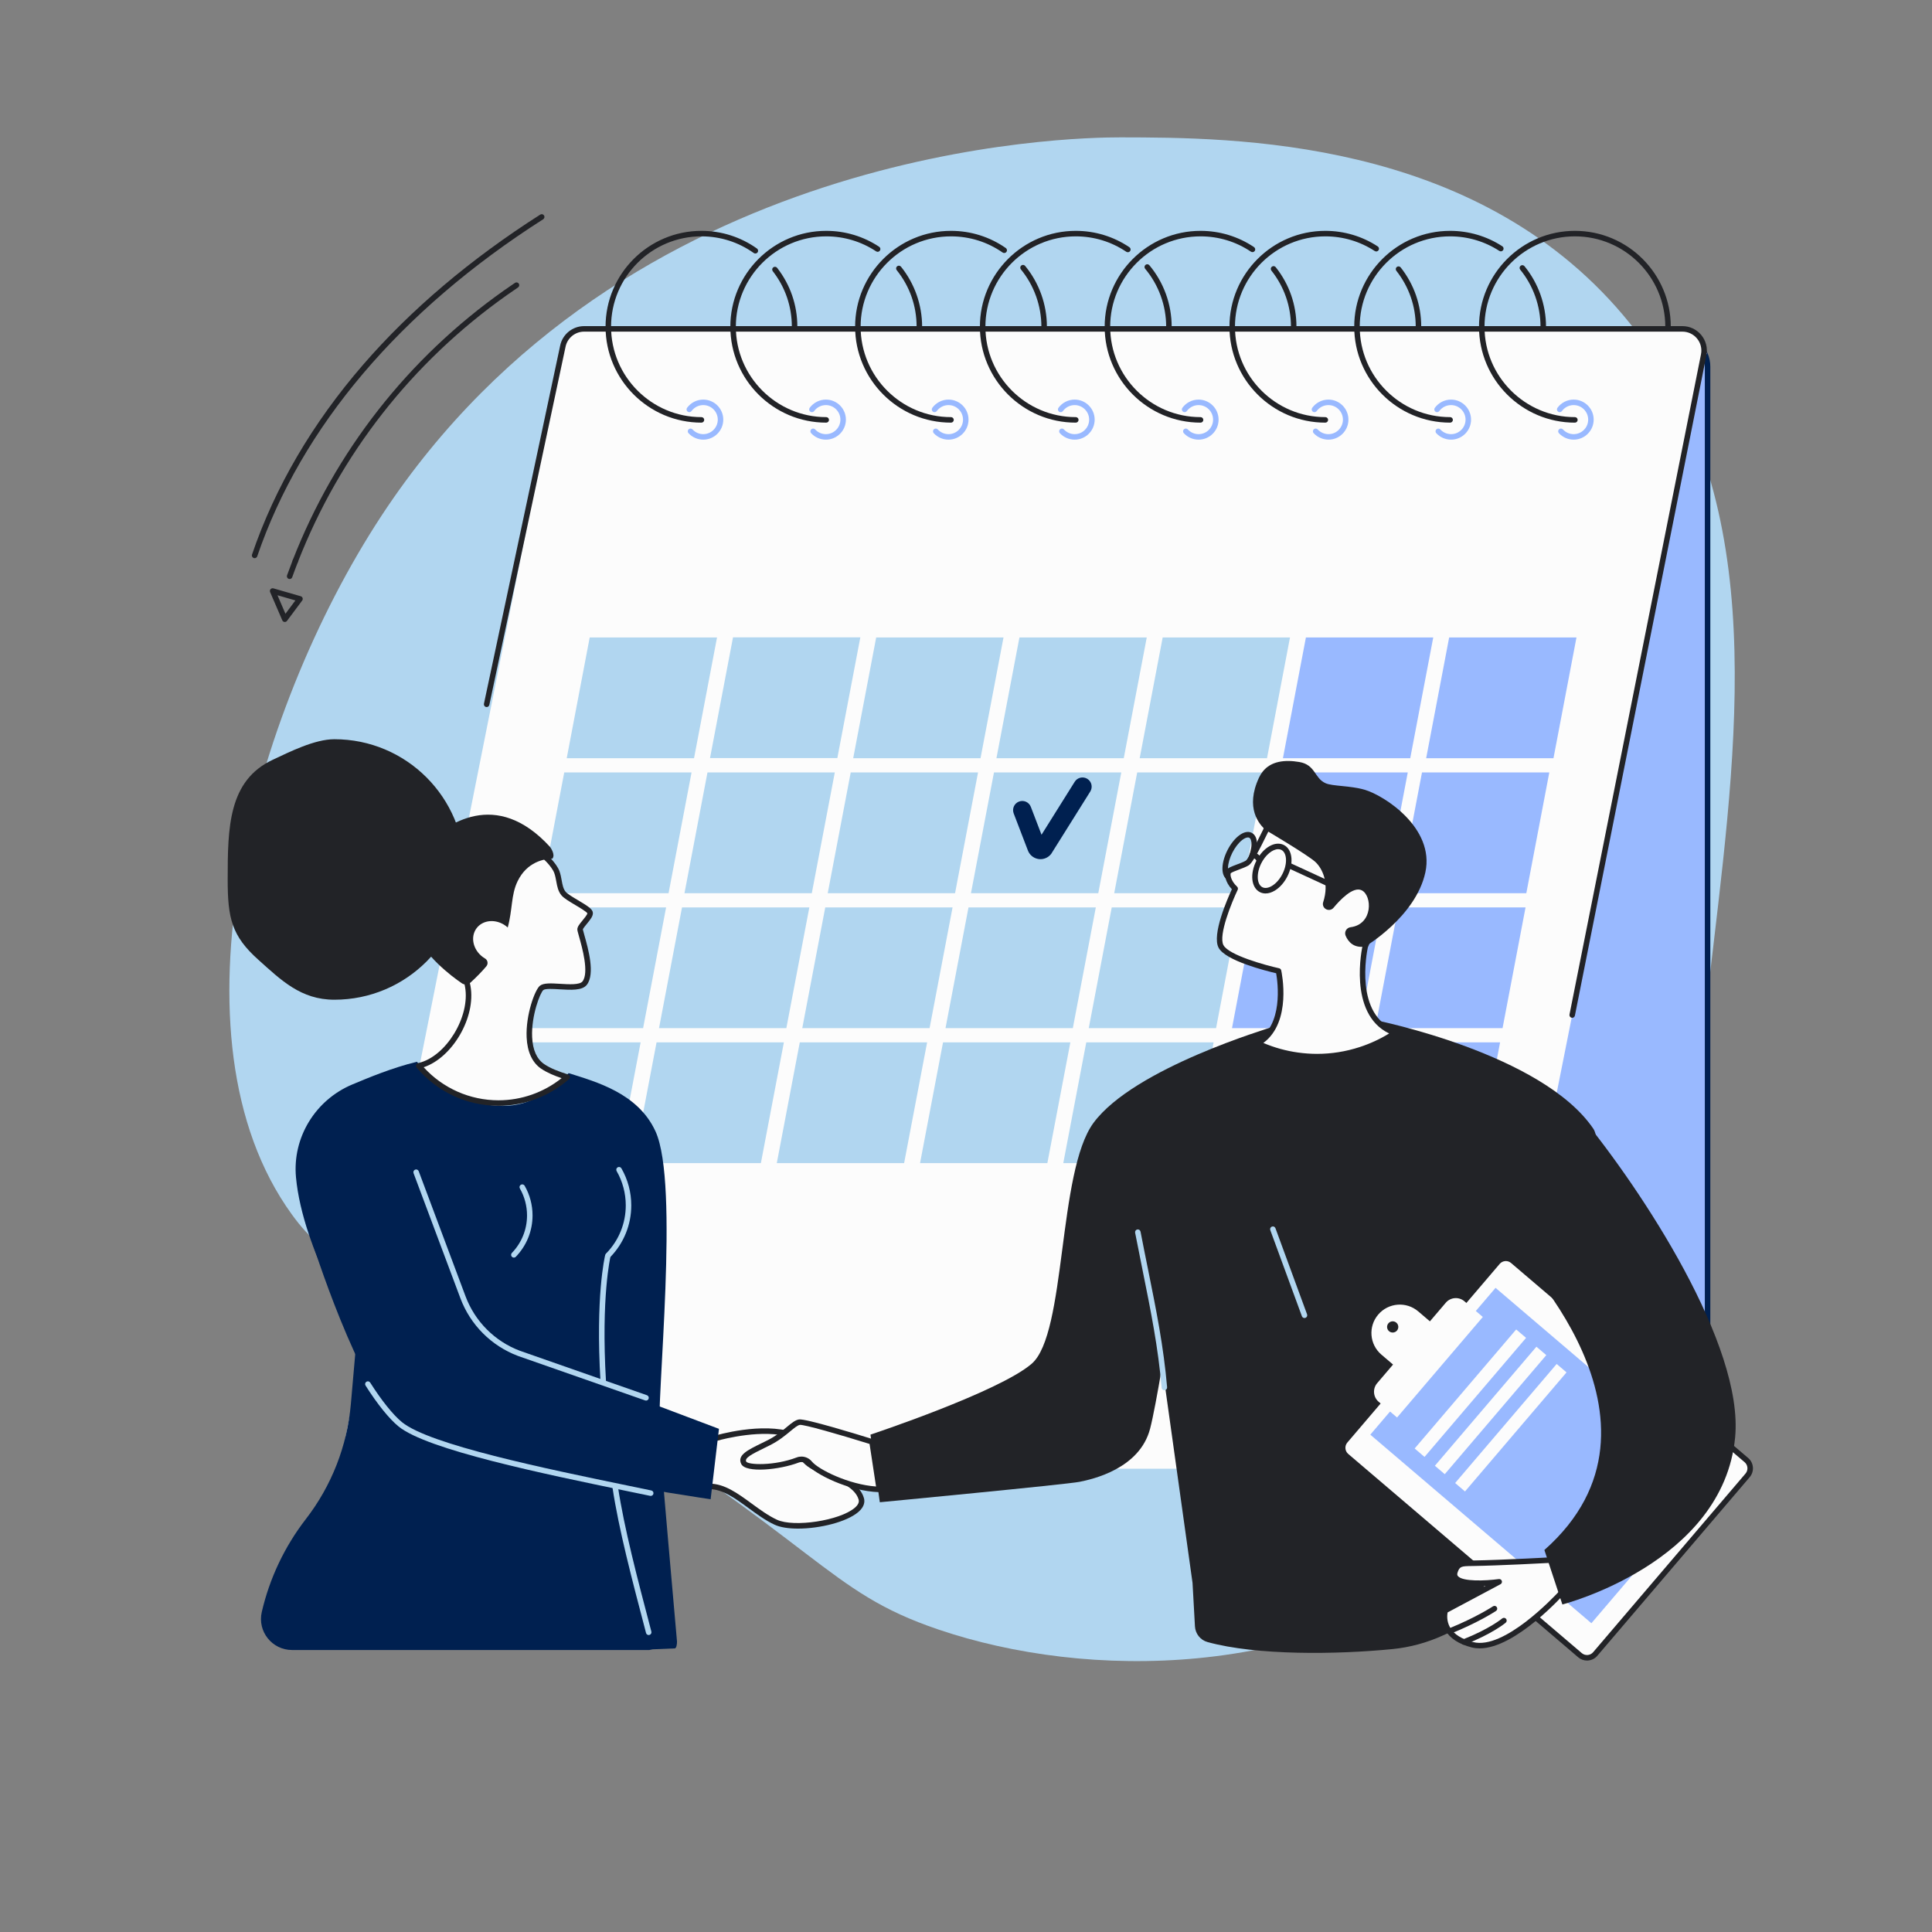 <svg xmlns="http://www.w3.org/2000/svg" xmlns:xlink="http://www.w3.org/1999/xlink" width="1080" zoomAndPan="magnify" viewBox="0 0 810 810" height="1080" preserveAspectRatio="xMidYMid meet" version="1.0"><rect x="0" y="0" width="810" height="810" fill="#808080" stroke="none"/><defs><clipPath id="f3e1d9d7c2"><path d="M 96 57.441 L 728 57.441 L 728 697 L 96 697 Z M 96 57.441 " clip-rule="nonzero"/></clipPath></defs><g clip-path="url(#f3e1d9d7c2)"><path fill="#b1d6f0" d="M 469.797 57.59 C 449.277 57.559 262.125 60.445 159.855 216.359 C 105.414 299.352 68.891 435.07 122.25 509.016 C 138.008 530.852 146.27 526.047 230.504 577.738 C 346.125 648.688 345.586 666.953 393.449 683.188 C 455.758 704.32 547.824 704.273 616.785 652.379 C 695.039 593.496 706.613 495.645 718.199 397.641 C 729.578 301.457 741.102 204.008 680.602 132.238 C 617.875 57.828 517.07 57.664 469.797 57.59 " fill-opacity="1" fill-rule="nonzero"/></g><path fill="#99b9ff" d="M 625.281 589.121 L 704.086 589.121 C 710.613 589.121 715.906 583.871 715.906 577.402 L 715.906 154.957 C 715.906 147.746 710.008 141.898 702.73 141.898 L 503.047 141.898 L 625.281 589.121 " fill-opacity="1" fill-rule="nonzero"/><path fill="#99b9ff" d="M 715.906 478.559 L 715.906 151.184 C 715.906 150.254 715.809 149.344 715.629 148.469 L 715.906 478.559 " fill-opacity="1" fill-rule="nonzero"/><path fill="#002050" d="M 704.086 590.273 L 625.281 590.273 C 624.645 590.273 624.129 589.754 624.129 589.121 C 624.129 588.48 624.645 587.965 625.281 587.965 L 704.086 587.965 C 709.973 587.965 714.758 583.211 714.758 577.367 L 714.758 153.699 C 714.758 147.109 709.363 141.754 702.734 141.754 L 503.047 141.754 C 502.406 141.754 501.891 141.238 501.891 140.598 C 501.891 139.965 502.406 139.441 503.047 139.441 L 702.734 139.441 C 710.637 139.441 717.062 145.836 717.062 153.699 L 717.062 577.367 C 717.062 584.484 711.238 590.273 704.086 590.273 " fill-opacity="1" fill-rule="nonzero"/><path fill="#99b9ff" d="M 715.629 148.469 C 714.383 142.492 709.082 138.008 702.734 138.008 L 503.047 138.008 L 715.629 148.469 " fill-opacity="1" fill-rule="nonzero"/><path fill="#fcfcfc" d="M 622.73 608.449 C 621.883 612.711 618.145 615.781 613.801 615.781 L 153.34 615.781 C 147.602 615.781 143.297 610.539 144.41 604.914 L 235.965 145.215 C 236.809 140.953 240.547 137.883 244.891 137.883 L 705.355 137.883 C 711.09 137.883 715.398 143.121 714.285 148.746 L 622.73 608.449 " fill-opacity="1" fill-rule="nonzero"/><path fill="#222327" d="M 659.152 426.723 C 659.078 426.723 659.004 426.715 658.926 426.695 C 658.301 426.574 657.895 425.969 658.02 425.34 L 713.152 148.523 C 713.613 146.184 713.012 143.785 711.496 141.938 C 709.977 140.094 707.742 139.039 705.355 139.039 L 244.891 139.039 C 241.109 139.039 237.832 141.73 237.098 145.441 L 205.156 295.527 C 205.023 296.152 204.41 296.551 203.785 296.418 C 203.164 296.281 202.766 295.672 202.898 295.043 L 234.836 144.973 C 235.777 140.207 240.008 136.727 244.891 136.727 L 705.355 136.727 C 708.438 136.727 711.32 138.09 713.281 140.473 C 715.234 142.852 716.012 145.953 715.414 148.977 L 660.285 425.793 C 660.176 426.34 659.691 426.723 659.152 426.723 " fill-opacity="1" fill-rule="nonzero"/><path fill="#b1d6f0" d="M 216.242 431.055 L 225.883 380.43 L 279.266 380.43 L 269.625 431.055 L 216.242 431.055 " fill-opacity="1" fill-rule="nonzero"/><path fill="#b1d6f0" d="M 276.297 431.055 L 285.938 380.43 L 339.32 380.43 L 329.68 431.055 L 276.297 431.055 " fill-opacity="1" fill-rule="nonzero"/><path fill="#b1d6f0" d="M 336.355 431.055 L 345.992 380.43 L 399.371 380.43 L 389.734 431.055 L 336.355 431.055 " fill-opacity="1" fill-rule="nonzero"/><path fill="#b1d6f0" d="M 396.41 431.055 L 406.047 380.43 L 459.43 380.43 L 449.789 431.055 L 396.41 431.055 " fill-opacity="1" fill-rule="nonzero"/><path fill="#b1d6f0" d="M 456.465 431.055 L 466.102 380.43 L 519.484 380.43 L 509.844 431.055 L 456.465 431.055 " fill-opacity="1" fill-rule="nonzero"/><path fill="#99b9ff" d="M 516.52 431.055 L 526.156 380.43 L 579.539 380.43 L 569.902 431.055 L 516.52 431.055 " fill-opacity="1" fill-rule="nonzero"/><path fill="#99b9ff" d="M 576.574 431.055 L 586.215 380.43 L 639.594 380.43 L 629.953 431.055 L 576.574 431.055 " fill-opacity="1" fill-rule="nonzero"/><path fill="#b1d6f0" d="M 205.566 487.637 L 215.207 437.016 L 268.59 437.016 L 258.949 487.637 L 205.566 487.637 " fill-opacity="1" fill-rule="nonzero"/><path fill="#b1d6f0" d="M 265.621 487.637 L 275.262 437.016 L 328.645 437.016 L 319.004 487.637 L 265.621 487.637 " fill-opacity="1" fill-rule="nonzero"/><path fill="#b1d6f0" d="M 325.676 487.637 L 335.312 437.016 L 388.699 437.016 L 379.059 487.637 L 325.676 487.637 " fill-opacity="1" fill-rule="nonzero"/><path fill="#b1d6f0" d="M 385.734 487.637 L 395.371 437.016 L 448.754 437.016 L 439.113 487.637 L 385.734 487.637 " fill-opacity="1" fill-rule="nonzero"/><path fill="#b1d6f0" d="M 445.785 487.637 L 455.426 437.016 L 508.809 437.016 L 499.168 487.637 L 445.785 487.637 " fill-opacity="1" fill-rule="nonzero"/><path fill="#99b9ff" d="M 505.844 487.637 L 515.48 437.016 L 568.863 437.016 L 559.223 487.637 L 505.844 487.637 " fill-opacity="1" fill-rule="nonzero"/><path fill="#99b9ff" d="M 565.898 487.637 L 575.535 437.016 L 628.918 437.016 L 619.277 487.637 L 565.898 487.637 " fill-opacity="1" fill-rule="nonzero"/><path fill="#b1d6f0" d="M 237.598 317.887 L 247.234 267.262 L 300.617 267.262 L 290.977 317.887 L 237.598 317.887 " fill-opacity="1" fill-rule="nonzero"/><path fill="#b1d6f0" d="M 297.676 317.832 L 307.316 267.207 L 360.699 267.207 L 351.059 317.832 L 297.676 317.832 " fill-opacity="1" fill-rule="nonzero"/><path fill="#b1d6f0" d="M 357.707 317.887 L 367.344 267.262 L 420.727 267.262 L 411.09 317.887 L 357.707 317.887 " fill-opacity="1" fill-rule="nonzero"/><path fill="#b1d6f0" d="M 417.762 317.887 L 427.402 267.262 L 480.781 267.262 L 471.141 317.887 L 417.762 317.887 " fill-opacity="1" fill-rule="nonzero"/><path fill="#b1d6f0" d="M 477.816 317.887 L 487.457 267.262 L 540.836 267.262 L 531.199 317.887 L 477.816 317.887 " fill-opacity="1" fill-rule="nonzero"/><path fill="#99b9ff" d="M 537.875 317.887 L 547.508 267.262 L 600.895 267.262 L 591.25 317.887 L 537.875 317.887 " fill-opacity="1" fill-rule="nonzero"/><path fill="#99b9ff" d="M 597.926 317.887 L 607.566 267.258 L 660.945 267.258 L 651.305 317.887 L 597.926 317.887 " fill-opacity="1" fill-rule="nonzero"/><path fill="#b1d6f0" d="M 226.918 374.469 L 236.559 323.848 L 289.941 323.848 L 280.301 374.469 L 226.918 374.469 " fill-opacity="1" fill-rule="nonzero"/><path fill="#b1d6f0" d="M 286.977 374.469 L 296.613 323.848 L 349.996 323.848 L 340.355 374.469 L 286.977 374.469 " fill-opacity="1" fill-rule="nonzero"/><path fill="#b1d6f0" d="M 347.031 374.469 L 356.668 323.848 L 410.051 323.848 L 400.414 374.469 L 347.031 374.469 " fill-opacity="1" fill-rule="nonzero"/><path fill="#b1d6f0" d="M 407.082 374.469 L 416.727 323.848 L 470.105 323.848 L 460.465 374.469 L 407.082 374.469 " fill-opacity="1" fill-rule="nonzero"/><path fill="#b1d6f0" d="M 467.141 374.469 L 476.777 323.848 L 530.16 323.848 L 520.52 374.469 L 467.141 374.469 " fill-opacity="1" fill-rule="nonzero"/><path fill="#99b9ff" d="M 586.535 374.469 L 596.176 323.848 L 649.555 323.848 L 639.918 374.469 L 586.535 374.469 " fill-opacity="1" fill-rule="nonzero"/><path fill="#99b9ff" d="M 527.195 374.469 L 536.836 323.844 L 590.215 323.844 L 580.578 374.469 L 527.195 374.469 " fill-opacity="1" fill-rule="nonzero"/><path fill="#222327" d="M 333.137 138.141 C 332.5 138.141 331.984 137.625 331.984 136.984 C 331.984 128.465 329.219 120.414 323.992 113.707 C 323.598 113.203 323.688 112.48 324.191 112.09 C 324.695 111.695 325.422 111.789 325.812 112.289 C 331.359 119.402 334.289 127.945 334.289 136.984 C 334.289 137.625 333.773 138.141 333.137 138.141 " fill-opacity="1" fill-rule="nonzero"/><path fill="#222327" d="M 294.086 177.191 C 271.918 177.191 253.883 159.156 253.883 136.984 C 253.883 114.82 271.918 96.785 294.086 96.785 C 302.484 96.785 310.531 99.348 317.355 104.195 C 317.875 104.566 317.996 105.285 317.629 105.805 C 317.258 106.324 316.539 106.445 316.016 106.078 C 309.586 101.508 302.004 99.094 294.086 99.094 C 273.191 99.094 256.191 116.09 256.191 136.984 C 256.191 157.879 273.191 174.883 294.086 174.883 C 294.727 174.883 295.242 175.398 295.242 176.035 C 295.242 176.672 294.727 177.191 294.086 177.191 " fill-opacity="1" fill-rule="nonzero"/><path fill="#222327" d="M 385.449 138.141 C 384.812 138.141 384.293 137.625 384.293 136.984 C 384.293 128.258 381.41 120.055 375.949 113.262 C 375.555 112.766 375.633 112.039 376.129 111.641 C 376.625 111.242 377.352 111.316 377.754 111.82 C 383.461 118.918 386.605 127.855 386.605 136.984 C 386.605 137.625 386.09 138.141 385.449 138.141 " fill-opacity="1" fill-rule="nonzero"/><path fill="#222327" d="M 346.402 177.191 C 324.234 177.191 306.199 159.156 306.199 136.984 C 306.199 114.82 324.234 96.785 346.402 96.785 C 354.336 96.785 362.008 99.094 368.59 103.457 C 369.125 103.809 369.27 104.523 368.914 105.059 C 368.562 105.59 367.848 105.734 367.316 105.379 C 361.109 101.266 353.879 99.094 346.402 99.094 C 325.508 99.094 308.508 116.09 308.508 136.984 C 308.508 157.879 325.508 174.883 346.402 174.883 C 347.039 174.883 347.555 175.398 347.555 176.035 C 347.555 176.672 347.039 177.191 346.402 177.191 " fill-opacity="1" fill-rule="nonzero"/><path fill="#222327" d="M 437.762 138.141 C 437.129 138.141 436.605 137.621 436.605 136.988 C 436.605 128.234 433.559 119.695 428.012 112.949 C 427.609 112.457 427.676 111.727 428.168 111.324 C 428.664 110.918 429.391 110.988 429.793 111.48 C 435.68 118.645 438.922 127.699 438.922 136.988 C 438.922 137.621 438.406 138.141 437.762 138.141 " fill-opacity="1" fill-rule="nonzero"/><path fill="#222327" d="M 398.715 177.191 C 376.547 177.191 358.512 159.156 358.512 136.984 C 358.512 114.82 376.547 96.785 398.715 96.785 C 406.98 96.785 414.922 99.273 421.68 103.984 C 422.203 104.348 422.336 105.066 421.965 105.59 C 421.605 106.113 420.883 106.242 420.359 105.875 C 413.992 101.438 406.508 99.094 398.715 99.094 C 377.82 99.094 360.82 116.09 360.82 136.984 C 360.82 157.879 377.82 174.883 398.715 174.883 C 399.352 174.883 399.871 175.398 399.871 176.035 C 399.871 176.672 399.352 177.191 398.715 177.191 " fill-opacity="1" fill-rule="nonzero"/><path fill="#222327" d="M 490.078 138.141 C 489.441 138.141 488.922 137.625 488.922 136.984 C 488.922 128.113 485.797 119.48 480.109 112.684 C 479.699 112.199 479.766 111.469 480.254 111.059 C 480.742 110.648 481.469 110.715 481.879 111.203 C 487.914 118.414 491.23 127.574 491.23 136.984 C 491.23 137.625 490.719 138.141 490.078 138.141 " fill-opacity="1" fill-rule="nonzero"/><path fill="#222327" d="M 451.027 177.191 C 428.859 177.191 410.828 159.156 410.828 136.984 C 410.828 114.82 428.859 96.785 451.027 96.785 C 459.082 96.785 466.855 99.16 473.508 103.648 C 474.035 104.008 474.176 104.723 473.816 105.25 C 473.461 105.777 472.746 105.918 472.215 105.562 C 465.949 101.332 458.621 99.094 451.027 99.094 C 430.133 99.094 413.137 116.09 413.137 136.984 C 413.137 157.879 430.133 174.883 451.027 174.883 C 451.668 174.883 452.188 175.398 452.188 176.035 C 452.188 176.672 451.668 177.191 451.027 177.191 " fill-opacity="1" fill-rule="nonzero"/><path fill="#222327" d="M 542.395 138.145 C 541.754 138.145 541.238 137.629 541.238 136.988 C 541.238 128.34 538.402 120.203 533.031 113.438 C 532.641 112.945 532.723 112.215 533.223 111.82 C 533.723 111.422 534.445 111.504 534.844 112.004 C 540.539 119.176 543.543 127.816 543.543 136.988 C 543.543 137.629 543.027 138.145 542.395 138.145 " fill-opacity="1" fill-rule="nonzero"/><path fill="#222327" d="M 503.34 177.191 C 481.176 177.191 463.137 159.156 463.137 136.984 C 463.137 114.82 481.176 96.785 503.34 96.785 C 511.367 96.785 519.113 99.141 525.75 103.598 C 526.277 103.953 526.418 104.672 526.062 105.203 C 525.703 105.73 524.988 105.871 524.461 105.516 C 518.211 101.312 510.906 99.094 503.34 99.094 C 482.449 99.094 465.449 116.09 465.449 136.984 C 465.449 157.879 482.449 174.883 503.34 174.883 C 503.984 174.883 504.496 175.398 504.496 176.035 C 504.496 176.672 503.984 177.191 503.34 177.191 " fill-opacity="1" fill-rule="nonzero"/><path fill="#222327" d="M 594.707 138.145 C 594.066 138.145 593.551 137.625 593.551 136.988 C 593.551 128.387 590.742 120.281 585.43 113.543 C 585.035 113.043 585.121 112.312 585.621 111.922 C 586.117 111.527 586.848 111.613 587.238 112.113 C 592.879 119.266 595.859 127.863 595.859 136.988 C 595.859 137.625 595.344 138.145 594.707 138.145 " fill-opacity="1" fill-rule="nonzero"/><path fill="#222327" d="M 555.656 177.191 C 533.492 177.191 515.457 159.156 515.457 136.984 C 515.457 114.82 533.492 96.785 555.656 96.785 C 563.496 96.785 571.098 99.039 577.625 103.312 C 578.164 103.66 578.312 104.375 577.961 104.91 C 577.613 105.445 576.895 105.59 576.367 105.242 C 570.207 101.219 563.051 99.094 555.656 99.094 C 534.762 99.094 517.766 116.09 517.766 136.984 C 517.766 157.879 534.762 174.883 555.656 174.883 C 556.293 174.883 556.812 175.398 556.812 176.035 C 556.812 176.672 556.293 177.191 555.656 177.191 " fill-opacity="1" fill-rule="nonzero"/><path fill="#222327" d="M 647.023 138.141 C 646.383 138.141 645.867 137.625 645.867 136.984 C 645.867 128.285 642.844 119.781 637.355 113.055 C 636.953 112.559 637.027 111.832 637.52 111.43 C 638.016 111.023 638.738 111.102 639.141 111.594 C 644.965 118.734 648.176 127.754 648.176 136.984 C 648.176 137.625 647.66 138.141 647.023 138.141 " fill-opacity="1" fill-rule="nonzero"/><path fill="#222327" d="M 607.973 177.191 C 585.801 177.191 567.766 159.156 567.766 136.984 C 567.766 114.82 585.801 96.785 607.973 96.785 C 615.777 96.785 623.348 99.023 629.863 103.258 C 630.398 103.605 630.551 104.324 630.199 104.855 C 629.852 105.395 629.137 105.543 628.605 105.195 C 622.465 101.203 615.328 99.094 607.973 99.094 C 587.074 99.094 570.074 116.09 570.074 136.984 C 570.074 157.879 587.074 174.883 607.973 174.883 C 608.613 174.883 609.125 175.398 609.125 176.035 C 609.125 176.672 608.613 177.191 607.973 177.191 " fill-opacity="1" fill-rule="nonzero"/><path fill="#222327" d="M 660.285 177.195 C 638.121 177.195 620.082 159.156 620.082 136.988 C 620.082 114.82 638.121 96.785 660.285 96.785 C 682.453 96.785 700.488 114.82 700.488 136.988 C 700.488 137.625 699.969 138.145 699.332 138.145 C 698.699 138.145 698.18 137.625 698.18 136.988 C 698.18 116.094 681.184 99.094 660.285 99.094 C 639.391 99.094 622.387 116.094 622.387 136.988 C 622.387 157.883 639.391 174.883 660.285 174.883 C 660.926 174.883 661.438 175.398 661.438 176.039 C 661.438 176.676 660.926 177.195 660.285 177.195 " fill-opacity="1" fill-rule="nonzero"/><path fill="#99b9ff" d="M 294.84 184.328 C 292.492 184.328 290.238 183.34 288.648 181.609 C 288.219 181.137 288.25 180.406 288.719 179.977 C 289.191 179.547 289.922 179.574 290.352 180.047 C 291.504 181.301 293.137 182.02 294.84 182.02 C 298.195 182.02 300.93 179.285 300.93 175.93 C 300.93 172.574 298.195 169.836 294.84 169.836 C 292.902 169.836 291.062 170.773 289.918 172.34 C 289.543 172.855 288.82 172.965 288.305 172.59 C 287.793 172.211 287.68 171.492 288.055 170.977 C 289.633 168.82 292.168 167.531 294.84 167.531 C 299.473 167.531 303.238 171.297 303.238 175.93 C 303.238 180.562 299.473 184.328 294.84 184.328 " fill-opacity="1" fill-rule="nonzero"/><path fill="#99b9ff" d="M 346.25 184.328 C 343.902 184.328 341.648 183.34 340.059 181.605 C 339.629 181.137 339.66 180.406 340.133 179.977 C 340.602 179.547 341.332 179.574 341.762 180.047 C 342.91 181.301 344.551 182.02 346.25 182.02 C 349.605 182.02 352.34 179.285 352.34 175.93 C 352.34 172.574 349.605 169.836 346.25 169.836 C 344.312 169.836 342.477 170.773 341.332 172.34 C 340.953 172.855 340.23 172.965 339.719 172.59 C 339.203 172.211 339.09 171.492 339.465 170.977 C 341.043 168.82 343.578 167.531 346.25 167.531 C 350.879 167.531 354.648 171.297 354.648 175.93 C 354.648 180.562 350.879 184.328 346.25 184.328 " fill-opacity="1" fill-rule="nonzero"/><path fill="#99b9ff" d="M 397.66 184.328 C 395.312 184.328 393.059 183.34 391.469 181.609 C 391.039 181.137 391.07 180.406 391.543 179.977 C 392.008 179.547 392.742 179.574 393.172 180.047 C 394.32 181.301 395.957 182.02 397.66 182.02 C 401.02 182.02 403.75 179.285 403.75 175.93 C 403.75 172.574 401.02 169.836 397.66 169.836 C 395.727 169.836 393.887 170.773 392.738 172.34 C 392.363 172.855 391.641 172.965 391.125 172.59 C 390.613 172.211 390.5 171.492 390.875 170.977 C 392.453 168.82 394.992 167.531 397.66 167.531 C 402.289 167.531 406.059 171.297 406.059 175.93 C 406.059 180.562 402.289 184.328 397.66 184.328 " fill-opacity="1" fill-rule="nonzero"/><path fill="#99b9ff" d="M 450.543 184.328 C 448.199 184.328 445.945 183.34 444.355 181.609 C 443.926 181.137 443.953 180.406 444.426 179.977 C 444.898 179.547 445.629 179.574 446.055 180.047 C 447.207 181.301 448.844 182.02 450.543 182.02 C 453.902 182.02 456.633 179.285 456.633 175.93 C 456.633 172.574 453.902 169.836 450.543 169.836 C 448.609 169.836 446.77 170.773 445.629 172.34 C 445.25 172.855 444.527 172.965 444.016 172.59 C 443.5 172.211 443.387 171.492 443.762 170.977 C 445.336 168.82 447.875 167.531 450.543 167.531 C 455.18 167.531 458.945 171.297 458.945 175.93 C 458.945 180.562 455.18 184.328 450.543 184.328 " fill-opacity="1" fill-rule="nonzero"/><path fill="#99b9ff" d="M 502.5 184.328 C 500.152 184.328 497.898 183.34 496.309 181.609 C 495.879 181.137 495.91 180.406 496.383 179.977 C 496.848 179.547 497.582 179.574 498.012 180.047 C 499.16 181.301 500.797 182.02 502.5 182.02 C 505.859 182.02 508.59 179.285 508.59 175.93 C 508.59 172.574 505.859 169.836 502.5 169.836 C 500.566 169.836 498.727 170.773 497.578 172.34 C 497.203 172.855 496.477 172.965 495.965 172.59 C 495.449 172.211 495.34 171.492 495.715 170.977 C 497.293 168.82 499.828 167.531 502.5 167.531 C 507.129 167.531 510.898 171.297 510.898 175.93 C 510.898 180.562 507.129 184.328 502.5 184.328 " fill-opacity="1" fill-rule="nonzero"/><path fill="#99b9ff" d="M 556.938 184.328 C 554.59 184.328 552.336 183.34 550.746 181.609 C 550.316 181.137 550.348 180.406 550.816 179.977 C 551.289 179.547 552.016 179.574 552.445 180.047 C 553.598 181.301 555.23 182.02 556.938 182.02 C 560.293 182.02 563.027 179.285 563.027 175.93 C 563.027 172.574 560.293 169.836 556.938 169.836 C 555 169.836 553.16 170.773 552.016 172.34 C 551.641 172.855 550.914 172.965 550.402 172.59 C 549.887 172.211 549.773 171.492 550.148 170.977 C 551.73 168.82 554.266 167.531 556.938 167.531 C 561.566 167.531 565.336 171.297 565.336 175.93 C 565.336 180.562 561.566 184.328 556.938 184.328 " fill-opacity="1" fill-rule="nonzero"/><path fill="#99b9ff" d="M 608.344 184.328 C 606 184.328 603.742 183.34 602.152 181.609 C 601.723 181.137 601.758 180.406 602.227 179.977 C 602.695 179.547 603.426 179.574 603.859 180.047 C 605.008 181.301 606.645 182.02 608.344 182.02 C 611.699 182.02 614.438 179.285 614.438 175.93 C 614.438 172.574 611.699 169.836 608.344 169.836 C 606.406 169.836 604.57 170.773 603.426 172.34 C 603.051 172.855 602.328 172.965 601.812 172.59 C 601.301 172.211 601.184 171.492 601.562 170.977 C 603.141 168.82 605.672 167.531 608.344 167.531 C 612.977 167.531 616.746 171.297 616.746 175.93 C 616.746 180.562 612.977 184.328 608.344 184.328 " fill-opacity="1" fill-rule="nonzero"/><path fill="#99b9ff" d="M 659.758 184.324 C 657.414 184.324 655.16 183.336 653.57 181.605 C 653.141 181.133 653.168 180.406 653.645 179.973 C 654.109 179.543 654.84 179.574 655.273 180.043 C 656.418 181.297 658.059 182.02 659.758 182.02 C 663.117 182.02 665.852 179.285 665.852 175.926 C 665.852 172.57 663.117 169.836 659.758 169.836 C 657.824 169.836 655.984 170.77 654.84 172.336 C 654.461 172.855 653.742 172.961 653.223 172.586 C 652.711 172.211 652.602 171.488 652.973 170.973 C 654.551 168.816 657.086 167.527 659.758 167.527 C 664.391 167.527 668.156 171.297 668.156 175.926 C 668.156 180.559 664.391 184.324 659.758 184.324 " fill-opacity="1" fill-rule="nonzero"/><path fill="#002050" d="M 436.227 360.211 C 435.879 360.211 435.535 360.18 435.184 360.113 C 433.199 359.742 431.57 358.34 430.902 356.441 L 424.996 341.039 C 424.234 339.051 425.227 336.828 427.211 336.066 C 429.199 335.305 431.422 336.293 432.184 338.281 L 436.664 349.969 L 450.578 327.762 C 451.703 325.957 454.078 325.414 455.883 326.543 C 457.684 327.668 458.227 330.047 457.098 331.848 L 440.738 357.961 L 440.582 358.152 C 439.5 359.469 437.895 360.211 436.227 360.211 " fill-opacity="1" fill-rule="nonzero"/><path fill="#222327" d="M 123.801 236.422 C 123.66 236.422 123.52 236.395 123.383 236.34 C 122.789 236.109 122.496 235.438 122.727 234.844 C 140.5 189.254 171.109 150.164 211.246 121.809 C 212.77 120.73 214.336 119.645 215.902 118.59 C 216.43 118.238 217.148 118.375 217.504 118.902 C 217.863 119.434 217.723 120.148 217.191 120.508 C 215.641 121.555 214.086 122.625 212.578 123.691 C 172.812 151.789 142.484 190.516 124.875 235.68 C 124.699 236.137 124.262 236.422 123.801 236.422 " fill-opacity="1" fill-rule="nonzero"/><path fill="#222327" d="M 121.426 242.758 C 121.301 242.758 121.168 242.734 121.039 242.691 C 120.438 242.477 120.125 241.816 120.34 241.215 C 121.094 239.113 121.898 236.969 122.727 234.844 C 122.957 234.25 123.629 233.957 124.223 234.188 C 124.816 234.418 125.109 235.086 124.879 235.684 C 124.055 237.789 123.262 239.91 122.516 241.992 C 122.344 242.465 121.902 242.758 121.426 242.758 " fill-opacity="1" fill-rule="nonzero"/><path fill="#222327" d="M 106.75 234.02 C 106.629 234.02 106.5 234 106.379 233.957 C 105.773 233.754 105.453 233.098 105.656 232.496 C 115.32 204.203 131.004 177.414 152.273 152.863 C 172.273 129.777 197.246 108.621 226.492 89.977 C 227.031 89.633 227.746 89.789 228.09 90.328 C 228.43 90.863 228.273 91.578 227.738 91.922 C 167.832 130.113 126.375 178.977 107.844 233.238 C 107.68 233.723 107.23 234.02 106.75 234.02 " fill-opacity="1" fill-rule="nonzero"/><path fill="#222327" d="M 116.336 249.566 L 119.676 257.32 L 123.844 251.73 Z M 119.41 260.766 C 119.363 260.766 119.32 260.762 119.273 260.758 C 118.863 260.711 118.512 260.445 118.348 260.066 L 113.246 248.234 C 113.07 247.828 113.148 247.352 113.441 247.02 C 113.738 246.684 114.199 246.547 114.629 246.672 L 126.086 249.977 C 126.453 250.082 126.742 250.359 126.863 250.719 C 126.98 251.074 126.918 251.473 126.691 251.777 L 120.332 260.301 C 120.113 260.594 119.77 260.766 119.41 260.766 " fill-opacity="1" fill-rule="nonzero"/><path fill="#002050" d="M 149.609 559.953 L 147.098 588.645 C 145.562 606.191 139.016 622.934 128.234 636.875 C 119.234 648.516 112.992 661.832 109.75 675.844 C 107.859 683.992 114.082 691.773 122.445 691.773 L 272.211 691.773 L 273.629 691.48 L 282.902 691.094 C 283.66 691.094 283.895 688.883 283.828 688.133 C 282.949 678.23 277.676 618.672 276.484 602.809 C 275.188 585.496 284.957 496.406 274.816 474.32 C 267.426 458.215 249.758 453.539 238.434 449.922 C 229.879 457.438 223.074 463.66 210.789 463.66 C 195.84 463.66 183.707 455.773 174.793 445.148 C 164.223 447.727 154.34 451.898 147.758 454.648 C 132.254 461.121 122.535 476.875 124.094 493.602 C 126.941 524.18 149.609 559.953 149.609 559.953 " fill-opacity="1" fill-rule="nonzero"/><path fill="#fcfcfc" d="M 299.887 603.062 C 299.887 603.062 319.301 597.25 332.336 601.645 C 332.336 601.645 333.898 610.004 339.422 613.969 C 344.945 617.938 358.832 620.348 361.098 628.422 C 363.367 636.5 335.027 642.734 325.25 638.203 C 315.473 633.664 306.973 623.184 297.48 623.184 C 287.988 623.184 299.887 603.062 299.887 603.062 " fill-opacity="1" fill-rule="nonzero"/><path fill="#222327" d="M 300.652 604.047 C 297.629 609.262 293.68 618.168 295.344 621.082 C 295.574 621.488 296.047 622.027 297.48 622.027 C 303.738 622.027 309.309 626.102 315.203 630.414 C 318.605 632.906 322.121 635.477 325.738 637.152 C 332.863 640.453 352.055 637.527 358.336 632.176 C 359.742 630.988 360.297 629.828 359.988 628.734 C 358.605 623.82 352.074 621.074 346.312 618.652 C 343.398 617.426 340.645 616.27 338.746 614.91 C 333.797 611.355 331.863 604.699 331.352 602.539 C 319.879 599.023 303.508 603.254 300.652 604.047 Z M 334.586 640.875 C 330.68 640.875 327.18 640.367 324.766 639.25 C 320.941 637.477 317.332 634.832 313.84 632.281 C 308.258 628.191 302.984 624.336 297.48 624.336 C 295.051 624.336 293.887 623.191 293.34 622.227 C 290.414 617.098 298.02 603.953 298.895 602.473 C 299.043 602.223 299.277 602.039 299.559 601.953 C 300.363 601.715 319.473 596.09 332.707 600.551 C 333.102 600.684 333.395 601.023 333.473 601.43 C 333.488 601.512 335.02 609.391 340.094 613.031 C 341.781 614.242 344.418 615.352 347.207 616.523 C 353.453 619.145 360.531 622.121 362.215 628.113 C 362.605 629.508 362.512 631.656 359.832 633.938 C 354.906 638.137 343.648 640.875 334.586 640.875 " fill-opacity="1" fill-rule="nonzero"/><path fill="#002050" d="M 174.465 491.445 L 194.102 543.891 C 198.164 554.738 206.707 563.301 217.539 567.391 L 301.426 599.047 L 297.934 628.562 C 297.934 628.562 186.453 612.398 167.801 597.137 C 150.344 582.855 130.664 520.012 130.664 520.012 L 174.465 491.445 " fill-opacity="1" fill-rule="nonzero"/><path fill="#b1d6f0" d="M 272.82 627.168 C 272.742 627.168 272.664 627.16 272.586 627.145 C 269.664 626.535 266.621 625.906 263.48 625.262 C 227.848 617.906 179.051 607.836 167.07 598.031 C 163.156 594.836 158.125 588.586 153.258 580.895 C 152.918 580.355 153.078 579.645 153.617 579.301 C 154.152 578.961 154.867 579.121 155.207 579.66 C 159.949 587.152 164.805 593.195 168.531 596.246 C 180.074 605.691 228.551 615.691 263.949 622.996 C 267.086 623.648 270.137 624.277 273.055 624.883 C 273.68 625.012 274.082 625.625 273.949 626.246 C 273.836 626.793 273.355 627.168 272.82 627.168 " fill-opacity="1" fill-rule="nonzero"/><path fill="#b1d6f0" d="M 270.852 587.199 C 270.727 587.199 270.598 587.18 270.469 587.133 L 217.156 568.48 C 205.988 564.266 197.199 555.453 193.023 544.297 L 173.383 491.852 C 173.16 491.254 173.465 490.59 174.062 490.367 C 174.66 490.141 175.324 490.441 175.547 491.039 L 195.184 543.484 C 199.129 554.02 207.426 562.336 217.945 566.309 L 271.234 584.953 C 271.836 585.164 272.152 585.824 271.941 586.426 C 271.777 586.898 271.328 587.199 270.852 587.199 " fill-opacity="1" fill-rule="nonzero"/><path fill="#b1d6f0" d="M 271.973 685.5 C 271.457 685.5 270.992 685.156 270.855 684.641 L 270.762 684.281 C 264.93 662.098 259.418 641.141 256.777 623.582 C 256.684 622.953 257.117 622.367 257.75 622.273 C 258.379 622.176 258.969 622.609 259.062 623.242 C 261.684 640.676 267.176 661.574 272.996 683.695 L 273.09 684.051 C 273.25 684.668 272.883 685.301 272.266 685.461 C 272.168 685.484 272.066 685.5 271.973 685.5 " fill-opacity="1" fill-rule="nonzero"/><path fill="#b1d6f0" d="M 252.914 580.312 C 252.305 580.312 251.797 579.844 251.762 579.227 C 249.625 543.48 253.555 526.867 253.727 526.176 C 253.875 525.559 254.496 525.176 255.117 525.332 C 255.738 525.48 256.117 526.105 255.969 526.723 C 255.93 526.891 251.953 543.746 254.066 579.09 C 254.105 579.727 253.617 580.277 252.984 580.312 C 252.961 580.312 252.934 580.312 252.914 580.312 " fill-opacity="1" fill-rule="nonzero"/><path fill="#b1d6f0" d="M 215.438 527.258 C 215.148 527.258 214.859 527.152 214.633 526.934 C 214.176 526.492 214.164 525.766 214.605 525.301 C 218.703 521.059 220.961 515.465 220.961 509.562 C 220.961 505.598 219.926 501.695 217.961 498.277 C 217.641 497.727 217.832 497.02 218.383 496.703 C 218.938 496.387 219.641 496.574 219.961 497.129 C 222.129 500.895 223.273 505.191 223.273 509.562 C 223.273 516.066 220.785 522.227 216.266 526.906 C 216.039 527.141 215.738 527.258 215.438 527.258 " fill-opacity="1" fill-rule="nonzero"/><path fill="#b1d6f0" d="M 255.094 527.336 C 254.809 527.336 254.516 527.227 254.293 527.012 C 253.836 526.566 253.82 525.836 254.266 525.375 C 259.48 519.973 262.355 512.859 262.355 505.348 C 262.355 500.297 261.031 495.336 258.531 490.984 C 258.215 490.43 258.402 489.727 258.957 489.406 C 259.512 489.09 260.215 489.281 260.531 489.836 C 263.234 494.531 264.664 499.895 264.664 505.348 C 264.664 513.461 261.559 521.145 255.926 526.984 C 255.699 527.215 255.398 527.336 255.094 527.336 " fill-opacity="1" fill-rule="nonzero"/><path fill="#fcfcfc" d="M 247.41 382.746 C 247.246 380.895 238.332 377.031 236.312 374.676 C 234.297 372.324 234.633 368.789 233.457 365.594 C 232.277 362.398 227.852 358.504 227.852 358.504 C 203.117 328.609 175.238 361.66 175.238 361.66 C 169.336 369.898 171.453 382.016 174.391 388.902 C 180.074 402.23 195.703 411.613 195.703 411.613 C 195.867 412.289 196.004 412.953 196.121 413.602 C 198.348 426.129 188.25 443.758 175.887 446.746 C 175.773 446.773 175.664 446.805 175.551 446.832 C 183.562 456.375 195.57 462.457 209.008 462.457 C 220.047 462.457 230.102 458.328 237.793 451.566 C 234.012 450.363 230.473 449.086 227.543 447.109 C 216.715 439.812 224.375 416.379 227.066 414.191 C 229.758 412.008 242.379 415.742 245.133 412.164 C 249.191 406.883 243.211 391.156 243.211 389.641 C 243.211 388.926 244.195 387.746 245.211 386.52 C 246.34 385.152 247.5 383.719 247.41 382.746 " fill-opacity="1" fill-rule="nonzero"/><path fill="#222327" d="M 246.289 382.961 Z M 177.625 447.449 C 185.684 456.277 197.02 461.305 209.008 461.305 C 218.617 461.305 227.934 458.023 235.457 452.02 C 232.57 451.039 229.5 449.82 226.898 448.066 C 223.176 445.559 221.066 441.004 220.793 434.898 C 220.375 425.531 224.242 415 226.34 413.293 C 227.875 412.047 231.094 412.246 234.812 412.469 C 238.484 412.695 243.055 412.969 244.219 411.457 C 247.039 407.789 244.055 397.215 242.781 392.703 C 242.266 390.875 242.055 390.113 242.055 389.641 C 242.055 388.582 242.883 387.523 244.238 385.883 L 244.32 385.781 C 244.891 385.094 246.195 383.512 246.262 382.914 C 245.828 382.184 243.043 380.535 241.188 379.43 C 238.758 377.988 236.465 376.625 235.438 375.426 C 233.984 373.73 233.594 371.582 233.219 369.508 C 233.004 368.332 232.785 367.117 232.371 365.996 C 231.312 363.113 227.129 359.406 227.09 359.371 C 227.043 359.328 227 359.289 226.965 359.238 C 220.355 351.25 212.922 347.18 204.883 347.141 C 204.844 347.141 204.805 347.141 204.766 347.141 C 189.52 347.141 176.828 361.586 176.148 362.371 C 170.316 370.566 172.961 382.617 175.449 388.449 C 180.926 401.281 196.145 410.531 196.297 410.621 C 196.562 410.781 196.75 411.039 196.824 411.34 C 196.988 412.02 197.133 412.707 197.258 413.398 C 199.594 426.555 189.664 443.434 177.625 447.449 Z M 209.008 463.613 C 195.734 463.613 183.219 457.766 174.668 447.574 C 174.41 447.266 174.328 446.852 174.453 446.469 C 174.578 446.094 174.891 445.805 175.277 445.707 L 175.621 445.625 C 187.051 442.859 197.188 426.207 194.984 413.805 C 194.895 413.316 194.797 412.828 194.688 412.344 C 192.082 410.703 178.633 401.801 173.328 389.359 C 170.645 383.066 167.832 370.016 174.301 360.984 C 174.32 360.961 174.336 360.934 174.355 360.914 C 174.91 360.254 188.113 344.832 204.766 344.832 C 204.809 344.832 204.848 344.832 204.891 344.832 C 213.629 344.875 221.633 349.207 228.684 357.699 C 229.293 358.242 233.344 361.957 234.539 365.195 C 235.02 366.504 235.258 367.82 235.488 369.098 C 235.84 371.031 236.145 372.703 237.191 373.926 C 237.973 374.836 240.305 376.219 242.367 377.441 C 246.34 379.805 248.422 381.105 248.562 382.641 C 248.688 384.004 247.621 385.41 246.102 387.25 L 246.02 387.352 C 245.387 388.117 244.434 389.273 244.359 389.68 C 244.383 389.887 244.699 391 245.004 392.074 C 246.602 397.734 249.578 408.277 246.047 412.867 C 244.137 415.348 239.324 415.055 234.672 414.777 C 231.98 414.609 228.633 414.406 227.793 415.086 C 226.492 416.145 222.699 425.82 223.102 434.797 C 223.344 440.219 225.055 444.039 228.188 446.152 C 230.848 447.945 234.094 449.176 238.145 450.473 C 238.539 450.598 238.836 450.926 238.922 451.336 C 239.008 451.738 238.867 452.16 238.555 452.438 C 230.355 459.645 219.863 463.613 209.008 463.613 " fill-opacity="1" fill-rule="nonzero"/><path fill="#222327" d="M 95.457 368.785 C 95.457 346.906 95.746 327.27 114.324 318.555 C 121.359 315.258 131.906 309.922 140.188 309.922 C 170.348 309.922 194.797 334.367 194.797 364.527 C 194.797 394.691 170.348 419.137 140.188 419.137 C 126.184 419.137 117.953 411.031 108.289 402.367 C 97.137 392.371 95.457 384.945 95.457 368.785 " fill-opacity="1" fill-rule="nonzero"/><path fill="#222327" d="M 230.609 355.078 C 207.91 330.246 187.004 345.578 178.449 354.129 C 174.965 357.613 172.242 361.828 170.863 366.559 C 168.16 375.844 170.742 383.965 173.164 389.645 C 177.895 400.727 189.176 409.215 193.66 412.262 C 194.762 413.008 196.23 412.891 197.215 411.992 C 199.844 409.602 202.039 407.316 203.891 405.137 C 204.77 404.102 204.516 402.535 203.344 401.848 C 203.023 401.66 202.711 401.453 202.402 401.227 C 198.293 398.18 197.121 392.789 199.785 389.191 C 202.453 385.594 207.949 385.145 212.059 388.191 C 212.344 388.402 212.613 388.629 212.871 388.859 C 214.922 381.363 214.207 375.207 217.008 369.453 C 220.984 361.281 228.145 360.074 231.582 359.996 C 233.031 358.266 230.609 355.078 230.609 355.078 " fill-opacity="1" fill-rule="nonzero"/><path fill="#fcfcfc" d="M 365.605 604.484 C 365.605 604.484 337.863 595.82 335.172 596.246 C 332.48 596.676 329.078 601.488 322.277 604.891 C 315.473 608.293 310.375 610.277 311.789 613.25 C 313.051 615.898 325.508 615.52 334.426 612.121 C 336.227 611.43 338.273 612.004 339.496 613.488 C 342.48 617.125 356.203 624.055 368.637 624.445 L 365.605 604.484 " fill-opacity="1" fill-rule="nonzero"/><path fill="#222327" d="M 336.004 610.676 C 337.66 610.676 339.281 611.41 340.387 612.754 C 343.133 616.098 355.793 622.402 367.285 623.223 L 364.57 605.375 C 351.555 601.32 337.066 597.18 335.344 597.391 C 334.391 597.539 332.965 598.715 331.32 600.078 C 329.168 601.859 326.492 604.074 322.793 605.926 C 321.957 606.344 321.145 606.738 320.371 607.121 C 315.23 609.633 312.117 611.254 312.832 612.754 C 313.578 614.203 324.539 614.652 334.016 611.043 C 334.664 610.793 335.34 610.676 336.004 610.676 Z M 368.637 625.598 C 368.625 625.598 368.617 625.598 368.602 625.598 C 355.66 625.191 341.625 617.898 338.605 614.223 C 337.684 613.102 336.172 612.688 334.84 613.195 C 326.887 616.227 312.633 617.711 310.746 613.746 C 309.016 610.105 313.352 607.98 319.355 605.043 C 320.125 604.668 320.93 604.273 321.762 603.859 C 325.223 602.129 327.785 600.004 329.844 598.301 C 331.91 596.594 333.398 595.359 334.988 595.109 C 337.75 594.688 359.383 601.332 365.949 603.383 C 366.367 603.516 366.68 603.875 366.746 604.312 L 369.781 624.27 C 369.828 624.609 369.727 624.957 369.5 625.211 C 369.281 625.461 368.969 625.598 368.637 625.598 " fill-opacity="1" fill-rule="nonzero"/><path fill="#222327" d="M 668.012 473.219 C 646.594 441.723 577.094 427.809 577.031 427.785 C 571.805 431.289 539.336 433.504 533.184 430.625 C 532.578 430.969 475.531 447.676 458.477 470.738 C 443.34 491.211 447.168 559.145 432.531 571.762 C 418.801 583.602 364.945 601.473 364.945 601.473 L 368.867 629.82 C 368.867 629.82 447.121 622.359 452.602 621.262 C 458.078 620.164 477.805 615.781 482.184 598.984 C 483.445 594.152 485.281 584.277 487.254 572.664 L 499.977 663.656 L 500.988 681.852 C 501.156 684.949 503.27 687.613 506.258 688.438 C 526.785 694.098 560.348 693.711 583.867 691.375 C 591.145 690.652 598.246 688.715 604.906 685.688 L 616.754 680.297 C 619.418 679.09 621.207 676.527 621.434 673.613 L 632.32 531.312 C 632.32 531.312 634.809 537.781 638.418 547.633 C 652.957 587.383 675.969 484.918 668.012 473.219 " fill-opacity="1" fill-rule="nonzero"/><path fill="#b1d6f0" d="M 488.164 582.859 C 487.57 582.859 487.07 582.406 487.016 581.805 C 485.551 564.844 482.531 549.887 479.035 532.566 C 478.023 527.543 476.973 522.344 475.906 516.816 C 475.785 516.188 476.195 515.586 476.82 515.461 C 477.449 515.344 478.051 515.754 478.176 516.379 C 479.238 521.898 480.289 527.09 481.301 532.109 C 484.809 549.5 487.84 564.516 489.316 581.605 C 489.371 582.242 488.902 582.801 488.266 582.855 C 488.23 582.855 488.199 582.859 488.164 582.859 " fill-opacity="1" fill-rule="nonzero"/><path fill="#b1d6f0" d="M 546.91 552.59 C 546.441 552.59 546 552.301 545.828 551.832 L 532.574 515.73 C 532.355 515.133 532.66 514.473 533.262 514.254 C 533.855 514.031 534.52 514.34 534.742 514.938 L 547.996 551.039 C 548.215 551.637 547.906 552.301 547.309 552.52 C 547.176 552.57 547.043 552.59 546.91 552.59 " fill-opacity="1" fill-rule="nonzero"/><path fill="#222327" d="M 523.863 361.129 L 523.875 361.129 Z M 523.188 351.098 C 522.543 351.098 521.676 351.488 520.75 352.211 C 519.254 353.391 517.809 355.262 516.68 357.477 C 515.555 359.695 514.898 361.965 514.828 363.867 C 514.773 365.414 515.129 366.535 515.785 366.863 C 517.07 367.52 520.371 365.453 522.836 360.605 C 523.965 358.391 524.625 356.121 524.691 354.215 C 524.75 352.672 524.395 351.551 523.734 351.215 C 523.578 351.137 523.395 351.098 523.188 351.098 Z M 516.32 369.293 C 515.758 369.293 515.227 369.172 514.738 368.926 C 513.215 368.148 512.43 366.328 512.52 363.785 C 512.598 361.555 513.348 358.941 514.625 356.43 C 515.898 353.922 517.566 351.781 519.324 350.398 C 521.32 348.828 523.262 348.383 524.781 349.16 C 526.301 349.93 527.09 351.758 527 354.301 C 526.922 356.531 526.172 359.141 524.895 361.656 C 522.512 366.34 519.086 369.293 516.32 369.293 " fill-opacity="1" fill-rule="nonzero"/><path fill="#fcfcfc" d="M 552.16 442.996 C 558.527 442.996 564.648 441.961 570.387 440.09 C 575.57 438.402 580.453 436.039 584.898 433.062 C 565.555 426.273 572.367 396.832 572.367 396.832 C 586.977 364.652 575.613 344.152 558.355 339.891 C 533.852 333.836 530.746 348.07 530.746 348.07 C 528.891 351.895 524.559 360.805 522.883 361.828 C 520.824 363.086 515.914 364.344 515.113 365.371 C 514.316 366.402 514.773 369.715 517.852 372.57 C 517.852 372.57 508.941 391.195 511.914 396.797 C 514.887 402.398 536.027 407.078 536.027 407.078 C 536.027 407.078 540.996 429.699 527.254 437.453 C 532.477 439.895 538.109 441.605 544.031 442.422 C 546.688 442.789 549.402 442.996 552.16 442.996 " fill-opacity="1" fill-rule="nonzero"/><path fill="#222327" d="M 529.664 437.262 C 534.328 439.238 539.203 440.59 544.191 441.277 C 546.883 441.648 549.562 441.84 552.16 441.84 C 558.219 441.84 564.23 440.883 570.031 438.992 C 574.402 437.57 578.562 435.652 582.41 433.285 C 564.91 424.922 571.18 396.863 571.242 396.57 C 571.262 396.496 571.289 396.426 571.316 396.355 C 578.695 380.098 579.914 365.273 574.746 354.598 C 571.383 347.66 565.461 342.832 558.082 341.008 C 548.953 338.754 541.613 339.129 536.844 342.098 C 532.711 344.676 531.883 348.281 531.875 348.312 C 531.855 348.406 531.824 348.492 531.789 348.578 C 527.23 357.957 524.91 361.945 523.488 362.812 C 522.473 363.434 520.922 364.02 519.426 364.578 C 518.207 365.043 516.359 365.734 516.016 366.09 C 515.711 366.535 515.906 369.195 518.641 371.723 C 519.012 372.066 519.117 372.613 518.902 373.066 C 516.492 378.105 510.723 392.086 512.938 396.254 C 515.168 400.461 530.539 404.684 536.273 405.949 C 536.715 406.047 537.059 406.395 537.156 406.832 C 537.355 407.746 541.719 428.359 529.664 437.262 Z M 552.16 444.148 C 549.457 444.148 546.672 443.949 543.875 443.566 C 537.969 442.75 532.211 441.047 526.77 438.5 C 526.379 438.312 526.121 437.93 526.102 437.496 C 526.082 437.066 526.312 436.66 526.688 436.445 C 538.199 429.957 535.707 411.855 535.035 408.039 C 530.812 407.059 513.797 402.809 510.898 397.332 C 507.988 391.867 514.656 376.715 516.469 372.812 C 513.656 369.844 512.984 366.23 514.203 364.66 C 514.816 363.875 516.207 363.324 518.617 362.418 C 520.012 361.895 521.453 361.352 522.285 360.844 C 522.93 360.438 524.73 357.816 529.652 347.672 C 529.875 346.848 531.117 342.945 535.629 340.141 C 541.012 336.785 548.754 336.324 558.633 338.77 C 566.699 340.758 573.16 346.023 576.824 353.594 C 582.285 364.871 581.094 380.348 573.473 397.195 C 573.059 399.109 567.703 425.801 585.277 431.973 C 585.688 432.117 585.988 432.484 586.043 432.914 C 586.094 433.348 585.902 433.781 585.539 434.02 C 581.004 437.059 576.027 439.465 570.742 441.188 C 564.715 443.152 558.457 444.148 552.16 444.148 " fill-opacity="1" fill-rule="nonzero"/><path fill="#222327" d="M 572.098 331.094 C 565.938 329.32 558.719 329.676 555.762 328.375 C 550.984 326.273 551.59 320.617 544.695 319.465 C 538.645 318.445 532.871 319.09 529.387 323.5 C 528.812 324.23 528.289 325.066 527.844 326.016 C 521.895 338.805 527.984 345.75 530.746 348.07 C 530.746 348.07 548.57 358.609 551.559 361.457 C 554.355 364.117 557.398 370.141 554.75 378.246 C 554.414 379.277 554.789 380.406 555.688 381.02 L 555.73 381.051 C 556.805 381.781 558.258 381.59 559.086 380.59 C 561.676 377.461 567.293 371.453 570.914 373.266 C 575.328 375.473 575.715 387.527 566.219 388.742 C 564.496 388.965 563.488 390.773 564.184 392.363 C 565.277 394.859 567.578 397.617 572.367 396.832 C 572.367 396.832 593.609 384.297 597.598 365.699 C 601.594 347.105 580.289 333.461 572.098 331.094 " fill-opacity="1" fill-rule="nonzero"/><path fill="#222327" d="M 535.887 356.02 C 533.559 356.02 530.602 358.375 528.812 361.895 C 526.656 366.137 526.863 370.75 529.266 371.969 C 530.355 372.523 531.797 372.316 533.32 371.387 C 535.023 370.348 536.57 368.574 537.676 366.398 C 538.781 364.223 539.301 361.93 539.137 359.945 C 538.988 358.164 538.309 356.879 537.223 356.328 C 536.812 356.117 536.363 356.02 535.887 356.02 Z M 530.59 374.586 C 529.754 374.586 528.953 374.406 528.219 374.031 C 524.582 372.18 523.938 366.391 526.754 360.848 C 529.57 355.305 534.629 352.414 538.266 354.266 C 540.098 355.195 541.223 357.145 541.441 359.754 C 541.637 362.164 541.031 364.895 539.734 367.449 C 538.438 370 536.586 372.098 534.527 373.355 C 533.188 374.176 531.844 374.586 530.59 374.586 " fill-opacity="1" fill-rule="nonzero"/><path fill="#222327" d="M 527.973 361.785 C 527.531 361.785 527.113 361.531 526.922 361.109 C 526.898 361.066 526.199 359.633 525.082 359.66 C 524.445 359.711 523.902 359.191 523.879 358.555 C 523.852 357.918 524.348 357.379 524.98 357.355 C 527.152 357.273 528.539 359.074 529.027 360.16 C 529.289 360.738 529.027 361.422 528.441 361.688 C 528.289 361.754 528.133 361.785 527.973 361.785 " fill-opacity="1" fill-rule="nonzero"/><path fill="#222327" d="M 560.84 373.422 C 560.68 373.422 560.516 373.387 560.355 373.316 L 539.762 363.824 C 539.184 363.559 538.934 362.871 539.199 362.297 C 539.465 361.715 540.152 361.457 540.73 361.73 L 561.324 371.219 C 561.902 371.484 562.156 372.176 561.891 372.75 C 561.691 373.172 561.277 373.422 560.84 373.422 " fill-opacity="1" fill-rule="nonzero"/><path fill="#fcfcfc" d="M 563.996 604.043 L 627.871 529.148 C 629.5 527.238 632.359 527.012 634.27 528.641 L 732.184 612.148 C 734.09 613.773 734.316 616.637 732.688 618.551 L 668.812 693.441 C 667.184 695.352 664.316 695.578 662.414 693.953 L 564.5 610.441 C 562.594 608.816 562.367 605.949 563.996 604.043 " fill-opacity="1" fill-rule="nonzero"/><path fill="#222327" d="M 563.996 604.043 L 564.008 604.043 Z M 631.336 528.707 C 631.246 528.707 631.152 528.711 631.059 528.719 C 630.156 528.789 629.34 529.207 628.754 529.895 L 564.875 604.793 C 564.285 605.48 564.008 606.355 564.078 607.254 C 564.145 608.156 564.562 608.977 565.25 609.562 L 663.164 693.07 C 663.855 693.66 664.723 693.934 665.625 693.871 C 666.527 693.801 667.348 693.379 667.934 692.691 L 731.816 617.797 C 733.027 616.379 732.859 614.238 731.438 613.027 L 633.523 529.52 C 632.906 528.988 632.137 528.707 631.336 528.707 Z M 665.352 696.191 C 664 696.191 662.703 695.715 661.668 694.828 L 563.75 611.32 C 562.598 610.332 561.898 608.957 561.773 607.438 C 561.656 605.926 562.133 604.449 563.121 603.293 L 627 528.395 C 627.984 527.242 629.363 526.535 630.879 526.414 C 632.391 526.289 633.867 526.773 635.023 527.762 L 732.934 611.27 C 735.32 613.305 735.609 616.906 733.574 619.297 L 669.691 694.191 C 668.707 695.348 667.332 696.051 665.812 696.172 C 665.656 696.184 665.504 696.191 665.352 696.191 " fill-opacity="1" fill-rule="nonzero"/><path fill="#99b9ff" d="M 667.195 680.547 L 719.699 618.984 L 627.016 539.934 L 574.504 601.492 L 667.195 680.547 " fill-opacity="1" fill-rule="nonzero"/><path fill="#fcfcfc" d="M 577.395 579.891 L 606.145 546.184 C 608.133 543.852 611.629 543.574 613.961 545.562 L 621.676 552.141 L 585.723 594.293 L 578.012 587.711 C 575.68 585.727 575.402 582.223 577.395 579.891 " fill-opacity="1" fill-rule="nonzero"/><path fill="#fcfcfc" d="M 582.367 558.113 C 581.379 557.27 581.262 555.785 582.102 554.797 C 582.949 553.809 584.434 553.688 585.422 554.535 C 586.41 555.375 586.531 556.859 585.68 557.848 C 584.84 558.836 583.352 558.957 582.367 558.113 Z M 579.152 567.926 L 588.207 575.652 L 603.66 557.535 L 594.605 549.809 C 589.602 545.543 582.086 546.141 577.82 551.145 C 573.555 556.145 574.152 563.66 579.152 567.926 " fill-opacity="1" fill-rule="nonzero"/><path fill="#fcfcfc" d="M 597.238 610.82 L 639.812 560.906 L 635.668 557.379 L 593.102 607.289 L 597.238 610.82 " fill-opacity="1" fill-rule="nonzero"/><path fill="#fcfcfc" d="M 605.719 618.055 L 648.293 568.145 L 644.152 564.613 L 601.582 614.527 L 605.719 618.055 " fill-opacity="1" fill-rule="nonzero"/><path fill="#fcfcfc" d="M 614.207 625.297 L 656.777 575.379 L 652.641 571.848 L 610.07 621.766 L 614.207 625.297 " fill-opacity="1" fill-rule="nonzero"/><path fill="#fcfcfc" d="M 655.488 666.914 C 655.488 666.914 632.102 693.277 617.363 689.582 C 602.633 685.891 605.906 675.25 605.906 675.25 L 628.551 663.172 C 628.551 663.172 607.637 666.07 609.98 658.945 C 611.188 655.281 612.992 655.469 617.738 655.398 C 630.035 655.203 652.844 653.941 652.844 653.941 L 655.488 666.914 " fill-opacity="1" fill-rule="nonzero"/><path fill="#222327" d="M 606.91 676.02 C 606.723 677.031 606.438 679.672 607.934 682.301 C 609.57 685.184 612.84 687.258 617.648 688.461 C 630.535 691.703 651.172 669.91 654.238 666.57 L 651.91 655.148 C 647.375 655.391 628.477 656.383 617.762 656.551 L 617 656.562 C 612.68 656.617 611.938 656.703 611.082 659.309 C 610.812 660.125 611.027 660.531 611.246 660.789 C 613.211 663.148 622.809 662.801 628.387 662.027 C 628.949 661.953 629.477 662.281 629.648 662.816 C 629.824 663.348 629.586 663.93 629.094 664.191 Z M 620.34 691.09 C 619.227 691.09 618.141 690.969 617.086 690.707 C 611.625 689.332 607.863 686.875 605.902 683.398 C 603.523 679.191 604.75 675.082 604.809 674.91 C 604.895 674.617 605.094 674.371 605.363 674.23 L 622.965 664.844 C 618.098 665.082 611.633 664.859 609.473 662.27 C 608.883 661.562 608.301 660.352 608.887 658.586 C 610.281 654.34 612.801 654.309 616.973 654.25 L 617.723 654.242 C 629.855 654.051 652.559 652.797 652.781 652.789 C 653.359 652.762 653.859 653.148 653.977 653.711 L 656.621 666.684 C 656.695 667.039 656.594 667.41 656.352 667.684 C 655.445 668.699 635.402 691.09 620.34 691.09 " fill-opacity="1" fill-rule="nonzero"/><path fill="#fcfcfc" d="M 630.531 679.438 C 630.531 679.438 625.191 683.926 613.758 688.406 L 630.531 679.438 " fill-opacity="1" fill-rule="nonzero"/><path fill="#222327" d="M 613.758 689.559 C 613.297 689.559 612.859 689.285 612.684 688.828 C 612.449 688.23 612.742 687.566 613.34 687.332 C 624.422 682.984 629.742 678.598 629.793 678.551 C 630.281 678.145 631.008 678.211 631.418 678.695 C 631.832 679.184 631.762 679.91 631.277 680.324 C 631.059 680.512 625.66 684.98 614.18 689.484 C 614.043 689.535 613.898 689.559 613.758 689.559 " fill-opacity="1" fill-rule="nonzero"/><path fill="#fcfcfc" d="M 626.57 674.43 C 626.57 674.43 619.562 679.094 607.617 683.926 L 626.57 674.43 " fill-opacity="1" fill-rule="nonzero"/><path fill="#222327" d="M 607.621 685.074 C 607.164 685.074 606.73 684.805 606.547 684.355 C 606.312 683.762 606.598 683.094 607.188 682.852 C 618.887 678.117 625.867 673.512 625.934 673.465 C 626.469 673.117 627.188 673.258 627.535 673.789 C 627.891 674.32 627.746 675.035 627.219 675.387 C 626.922 675.582 619.965 680.172 608.051 684.992 C 607.91 685.051 607.762 685.074 607.621 685.074 " fill-opacity="1" fill-rule="nonzero"/><path fill="#222327" d="M 618.16 449.656 C 633.441 449.914 652.832 455.715 662.543 467.523 C 688.395 498.938 731.152 563.957 727.461 602.629 C 722.422 655.434 655.035 672.684 655.035 672.684 L 647.492 649.844 C 708.172 596.156 633.547 523.102 633.547 523.102 L 613.285 449.57 L 618.16 449.656 " fill-opacity="1" fill-rule="nonzero"/></svg>